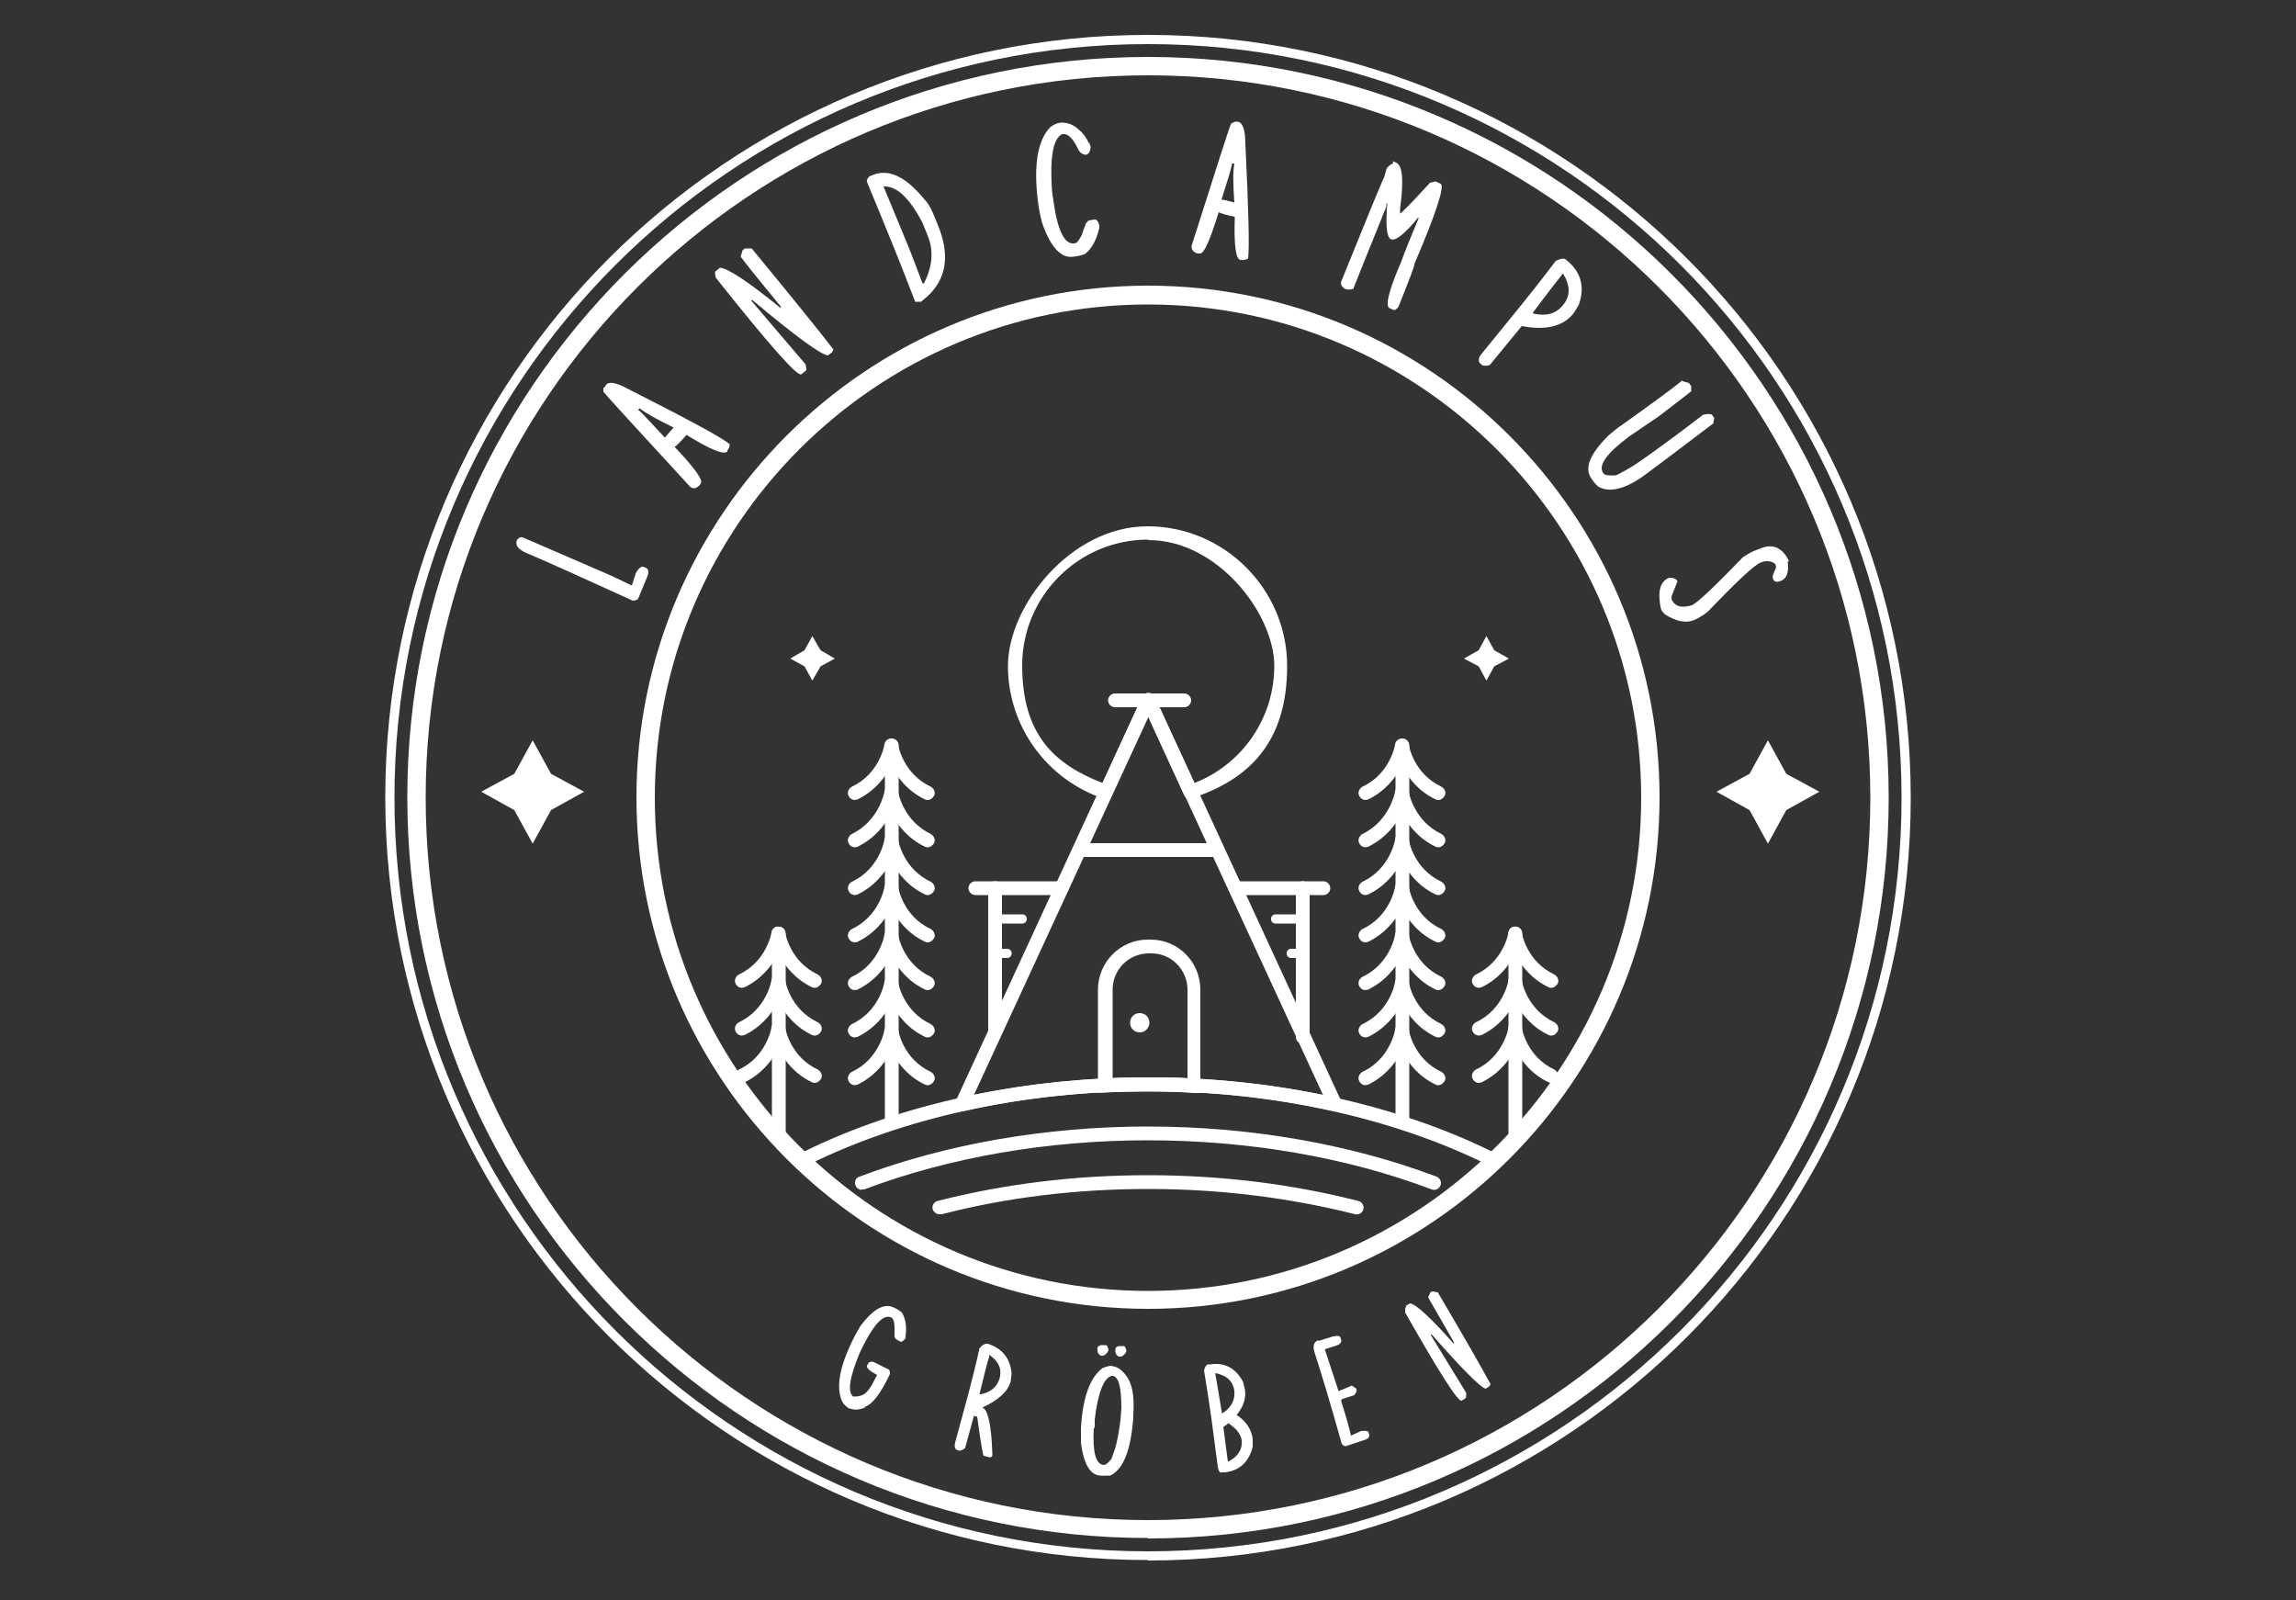 <svg xmlns="http://www.w3.org/2000/svg" id="OBJECTS" viewBox="0 0 500 348.4"><rect x="0" y="0" width="500" height="348.4" fill="#333333" stroke="none"/><defs><style>      .st0 {        fill: #fff;      }    </style></defs><g><g><path class="st0" d="M194.2,245.7c-.8,0-1.5-.7-1.5-1.5v-81.9c0-.8.7-1.5,1.5-1.5s1.5.7,1.5,1.5v81.9c0,.8-.7,1.5-1.5,1.5Z"></path><g><path class="st0" d="M186.2,174.2c-.6,0-1.1-.3-1.4-.9-.4-.7,0-1.6.7-2,6-2.8,7.1-9,7.1-9.2.1-.8.9-1.4,1.7-1.2.8.1,1.4.9,1.2,1.7,0,.3-1.4,7.9-8.8,11.5-.2,0-.4.1-.6.1Z"></path><path class="st0" d="M186.2,184.5c-.6,0-1.1-.3-1.4-.9-.4-.7,0-1.6.7-2,6-2.9,7.1-9.2,7.1-9.2.1-.8.9-1.4,1.7-1.2.8.1,1.4.9,1.2,1.7,0,.3-1.4,7.9-8.8,11.5-.2,0-.4.1-.6.1Z"></path><path class="st0" d="M186.2,194.9c-.6,0-1.1-.3-1.4-.9-.4-.7,0-1.6.7-2,6-2.8,7.1-9,7.1-9.2.1-.8.9-1.4,1.7-1.2.8.1,1.4.9,1.2,1.7,0,.3-1.4,7.9-8.8,11.5-.2,0-.4.1-.6.1Z"></path><path class="st0" d="M186.2,205.2c-.6,0-1.1-.3-1.4-.9-.4-.7,0-1.6.7-2,6-2.8,7.1-9,7.1-9.2.1-.8.9-1.4,1.7-1.2.8.1,1.4.9,1.2,1.7,0,.3-1.4,7.9-8.8,11.5-.2,0-.4.1-.6.1Z"></path><path class="st0" d="M186.2,215.6c-.6,0-1.1-.3-1.4-.9-.4-.7,0-1.6.7-2,6-2.8,7.1-9,7.1-9.2.1-.8.9-1.4,1.7-1.2.8.1,1.4.9,1.2,1.7,0,.3-1.4,7.9-8.8,11.5-.2,0-.4.1-.6.1Z"></path><path class="st0" d="M186.2,225.9c-.6,0-1.1-.3-1.4-.9-.4-.7,0-1.6.7-2,6-2.8,7.1-9,7.1-9.2.1-.8.9-1.4,1.7-1.2.8.1,1.4.9,1.2,1.7,0,.3-1.4,7.9-8.8,11.5-.2,0-.4.1-.6.1Z"></path><path class="st0" d="M186.2,236.3c-.6,0-1.1-.3-1.4-.9-.4-.7,0-1.6.7-2,6-2.8,7.1-9,7.1-9.2.1-.8.9-1.4,1.7-1.2.8.1,1.4.9,1.2,1.7,0,.3-1.4,7.9-8.8,11.5-.2,0-.4.1-.6.1Z"></path></g><g><path class="st0" d="M202.1,174.2c-.2,0-.4,0-.6-.1-7.4-3.5-8.7-11.1-8.8-11.5-.1-.8.4-1.6,1.2-1.7.8-.1,1.6.4,1.7,1.2h0c0,.3,1.1,6.4,7.1,9.2.7.4,1.1,1.3.7,2-.3.5-.8.9-1.4.9Z"></path><path class="st0" d="M202.1,184.5c-.2,0-.4,0-.6-.1-7.4-3.5-8.7-11.1-8.8-11.5-.1-.8.4-1.6,1.2-1.7.8-.1,1.6.4,1.7,1.2,0,.3,1.2,6.4,7.1,9.2.7.4,1.1,1.3.7,2-.3.5-.8.9-1.4.9Z"></path><path class="st0" d="M202.1,194.9c-.2,0-.4,0-.6-.1-7.4-3.5-8.7-11.1-8.8-11.5-.1-.8.4-1.6,1.2-1.7.8-.1,1.6.4,1.7,1.2h0c0,.3,1.1,6.4,7.1,9.2.7.4,1.1,1.3.7,2-.3.5-.8.9-1.4.9Z"></path><path class="st0" d="M202.1,205.2c-.2,0-.4,0-.6-.1-7.4-3.5-8.7-11.1-8.8-11.5-.1-.8.4-1.6,1.2-1.7.8-.1,1.6.4,1.7,1.2h0c0,.3,1.1,6.4,7.1,9.2.7.4,1.1,1.3.7,2-.3.5-.8.9-1.4.9Z"></path><path class="st0" d="M202.1,215.6c-.2,0-.4,0-.6-.1-7.4-3.5-8.7-11.1-8.8-11.5-.1-.8.4-1.6,1.2-1.7.8-.1,1.6.4,1.7,1.2h0c0,.3,1.1,6.4,7.1,9.2.7.4,1.1,1.3.7,2-.3.5-.8.9-1.4.9Z"></path><path class="st0" d="M202.1,225.9c-.2,0-.4,0-.6-.1-7.4-3.5-8.7-11.1-8.8-11.5-.1-.8.4-1.6,1.2-1.7.8-.1,1.6.4,1.7,1.2h0c0,.3,1.1,6.4,7.1,9.2.7.4,1.1,1.3.7,2-.3.5-.8.9-1.4.9Z"></path><path class="st0" d="M202.1,236.3c-.2,0-.4,0-.6-.1-7.4-3.5-8.7-11.1-8.8-11.5-.1-.8.4-1.6,1.2-1.7.8-.1,1.6.4,1.7,1.2h0c0,.3,1.1,6.4,7.1,9.2.7.4,1.1,1.3.7,2-.3.5-.8.9-1.4.9Z"></path></g></g><g><g><path class="st0" d="M169.6,249.8c-.8,0-1.5-.7-1.5-1.5v-45c0-.8.7-1.5,1.5-1.5s1.5.7,1.5,1.5v45c0,.8-.7,1.5-1.5,1.5Z"></path><g><path class="st0" d="M177.5,215.1c-.2,0-.4,0-.6-.1-7.4-3.5-8.7-11.1-8.8-11.5-.1-.8.4-1.6,1.2-1.7.8-.1,1.6.4,1.7,1.2h0c0,.3,1.1,6.4,7.1,9.2.7.4,1.1,1.3.7,2-.3.5-.8.9-1.4.9Z"></path><path class="st0" d="M177.5,225.5c-.2,0-.4,0-.6-.1-7.4-3.5-8.7-11.1-8.8-11.5-.1-.8.4-1.6,1.2-1.7.8-.1,1.6.4,1.7,1.2h0c0,.3,1.1,6.4,7.1,9.2.7.4,1.1,1.3.7,2-.3.5-.8.9-1.4.9Z"></path><path class="st0" d="M177.5,235.8c-.2,0-.4,0-.6-.1-7.4-3.5-8.7-11.1-8.8-11.5-.1-.8.4-1.6,1.2-1.7.8-.1,1.6.4,1.7,1.2h0c0,.3,1.1,6.4,7.1,9.2.7.4,1.1,1.3.7,2-.3.5-.8.9-1.4.9Z"></path></g></g><g><path class="st0" d="M161.6,215.1c-.6,0-1.1-.3-1.4-.9-.4-.7,0-1.6.7-2,6-2.8,7.1-9,7.1-9.2.1-.8.9-1.4,1.7-1.2.8.1,1.4.9,1.2,1.7,0,.3-1.4,7.9-8.8,11.5-.2,0-.4.1-.6.1Z"></path><path class="st0" d="M161.6,225.5c-.6,0-1.1-.3-1.4-.9-.4-.7,0-1.6.7-2,6-2.8,7.1-9,7.1-9.2.1-.8.9-1.4,1.7-1.2.8.1,1.4.9,1.2,1.7,0,.3-1.4,7.9-8.8,11.5-.2,0-.4.1-.6.1Z"></path><path class="st0" d="M161.6,235.8c-.6,0-1.1-.3-1.4-.9-.4-.7,0-1.6.7-2,6-2.8,7.1-9,7.1-9.2.1-.8.9-1.4,1.7-1.2.8.1,1.4.9,1.2,1.7,0,.3-1.4,7.9-8.8,11.5-.2,0-.4.1-.6.1Z"></path></g></g><g><path class="st0" d="M305.4,245.7c-.8,0-1.5-.7-1.5-1.5v-81.9c0-.8.7-1.5,1.5-1.5s1.5.7,1.5,1.5v81.9c0,.8-.7,1.5-1.5,1.5Z"></path><g><path class="st0" d="M313.3,174.2c-.2,0-.4,0-.6-.1-7.4-3.5-8.7-11.1-8.8-11.5-.1-.8.4-1.6,1.2-1.7.8-.1,1.6.4,1.7,1.2h0c0,.3,1.1,6.4,7.1,9.2.7.4,1.1,1.3.7,2-.3.5-.8.9-1.4.9Z"></path><path class="st0" d="M313.3,184.5c-.2,0-.4,0-.6-.1-7.4-3.5-8.7-11.1-8.8-11.5-.1-.8.4-1.6,1.2-1.7.8-.1,1.6.4,1.7,1.2,0,.3,1.2,6.4,7.1,9.2.7.4,1.1,1.3.7,2-.3.5-.8.9-1.4.9Z"></path><path class="st0" d="M313.3,194.9c-.2,0-.4,0-.6-.1-7.4-3.5-8.7-11.1-8.8-11.5-.1-.8.4-1.6,1.2-1.7.8-.1,1.6.4,1.7,1.2h0c0,.3,1.1,6.4,7.1,9.2.7.4,1.1,1.3.7,2-.3.5-.8.9-1.4.9Z"></path><path class="st0" d="M313.3,205.2c-.2,0-.4,0-.6-.1-7.4-3.5-8.7-11.1-8.8-11.5-.1-.8.4-1.6,1.2-1.7.8-.1,1.6.4,1.7,1.2h0c0,.3,1.1,6.4,7.1,9.2.7.4,1.1,1.3.7,2-.3.5-.8.9-1.4.9Z"></path><path class="st0" d="M313.3,215.6c-.2,0-.4,0-.6-.1-7.4-3.5-8.7-11.1-8.8-11.5-.1-.8.4-1.6,1.2-1.7.8-.1,1.6.4,1.7,1.2h0c0,.3,1.1,6.4,7.1,9.2.7.4,1.1,1.3.7,2-.3.5-.8.9-1.4.9Z"></path><path class="st0" d="M313.3,225.9c-.2,0-.4,0-.6-.1-7.4-3.5-8.7-11.1-8.8-11.5-.1-.8.4-1.6,1.2-1.7.8-.1,1.6.4,1.7,1.2h0c0,.3,1.1,6.4,7.1,9.2.7.4,1.1,1.3.7,2-.3.5-.8.9-1.4.9Z"></path><path class="st0" d="M313.3,236.3c-.2,0-.4,0-.6-.1-7.4-3.5-8.7-11.1-8.8-11.5-.1-.8.4-1.6,1.2-1.7.8-.1,1.6.4,1.7,1.2h0c0,.3,1.1,6.4,7.1,9.2.7.4,1.1,1.3.7,2-.3.5-.8.9-1.4.9Z"></path></g><g><path class="st0" d="M297.4,174.2c-.6,0-1.1-.3-1.4-.9-.4-.7,0-1.6.7-2,6-2.8,7.1-9,7.1-9.2.1-.8.9-1.4,1.7-1.2.8.1,1.4.9,1.2,1.7,0,.3-1.4,7.9-8.8,11.5-.2,0-.4.1-.6.1Z"></path><path class="st0" d="M297.4,184.5c-.6,0-1.1-.3-1.4-.9-.4-.7,0-1.6.7-2,6-2.9,7.1-9.2,7.1-9.2.1-.8.9-1.4,1.7-1.2.8.1,1.4.9,1.2,1.7,0,.3-1.4,7.9-8.8,11.5-.2,0-.4.1-.6.1Z"></path><path class="st0" d="M297.4,194.9c-.6,0-1.1-.3-1.4-.9-.4-.7,0-1.6.7-2,6-2.8,7.1-9,7.1-9.2.1-.8.9-1.4,1.7-1.2.8.1,1.4.9,1.2,1.7,0,.3-1.4,7.9-8.8,11.5-.2,0-.4.1-.6.1Z"></path><path class="st0" d="M297.4,205.2c-.6,0-1.1-.3-1.4-.9-.4-.7,0-1.6.7-2,6-2.8,7.1-9,7.1-9.2.1-.8.9-1.4,1.7-1.2.8.1,1.4.9,1.2,1.7,0,.3-1.4,7.9-8.8,11.5-.2,0-.4.1-.6.1Z"></path><path class="st0" d="M297.4,215.6c-.6,0-1.1-.3-1.4-.9-.4-.7,0-1.6.7-2,6-2.8,7.1-9,7.1-9.2.1-.8.9-1.4,1.7-1.2.8.1,1.4.9,1.2,1.7,0,.3-1.4,7.9-8.8,11.5-.2,0-.4.1-.6.1Z"></path><path class="st0" d="M297.4,225.9c-.6,0-1.1-.3-1.4-.9-.4-.7,0-1.6.7-2,6-2.8,7.1-9,7.1-9.2.1-.8.9-1.4,1.7-1.2.8.1,1.4.9,1.2,1.7,0,.3-1.4,7.9-8.8,11.5-.2,0-.4.1-.6.1Z"></path><path class="st0" d="M297.4,236.3c-.6,0-1.1-.3-1.4-.9-.4-.7,0-1.6.7-2,6-2.8,7.1-9,7.1-9.2.1-.8.9-1.4,1.7-1.2.8.1,1.4.9,1.2,1.7,0,.3-1.4,7.9-8.8,11.5-.2,0-.4.1-.6.1Z"></path></g></g><g><g><path class="st0" d="M330,249.8c-.8,0-1.5-.7-1.5-1.5v-45c0-.8.7-1.5,1.5-1.5s1.5.7,1.5,1.5v45c0,.8-.7,1.5-1.5,1.5Z"></path><g><path class="st0" d="M322.1,215.1c-.6,0-1.1-.3-1.4-.9-.4-.7,0-1.6.7-2,6-2.8,7.1-9,7.1-9.2.1-.8.9-1.4,1.7-1.2.8.1,1.4.9,1.2,1.7,0,.3-1.4,7.9-8.8,11.5-.2,0-.4.1-.6.1Z"></path><path class="st0" d="M322.1,225.5c-.6,0-1.1-.3-1.4-.9-.4-.7,0-1.6.7-2,6-2.8,7.1-9,7.1-9.2.1-.8.9-1.4,1.7-1.2.8.1,1.4.9,1.2,1.7,0,.3-1.4,7.9-8.8,11.5-.2,0-.4.1-.6.1Z"></path><path class="st0" d="M322.1,235.8c-.6,0-1.1-.3-1.4-.9-.4-.7,0-1.6.7-2,6-2.8,7.1-9,7.1-9.2.1-.8.9-1.4,1.7-1.2.8.1,1.4.9,1.2,1.7,0,.3-1.4,7.9-8.8,11.5-.2,0-.4.1-.6.1Z"></path></g></g><g><path class="st0" d="M337.9,215.1c-.2,0-.4,0-.6-.1-7.4-3.5-8.7-11.1-8.8-11.5-.1-.8.4-1.6,1.2-1.7.8-.1,1.6.4,1.7,1.2h0c0,.3,1.1,6.4,7.1,9.2.7.4,1.1,1.3.7,2-.3.5-.8.9-1.4.9Z"></path><path class="st0" d="M337.9,225.5c-.2,0-.4,0-.6-.1-7.4-3.5-8.7-11.1-8.8-11.5-.1-.8.4-1.6,1.2-1.7.8-.1,1.6.4,1.7,1.2h0c0,.3,1.1,6.4,7.1,9.2.7.4,1.1,1.3.7,2-.3.5-.8.9-1.4.9Z"></path><path class="st0" d="M337.9,235.8c-.2,0-.4,0-.6-.1-7.4-3.5-8.7-11.1-8.8-11.5-.1-.8.4-1.6,1.2-1.7.8-.1,1.6.4,1.7,1.2h0c0,.3,1.1,6.4,7.1,9.2.7.4,1.1,1.3.7,2-.3.5-.8.9-1.4.9Z"></path></g></g></g><path class="st0" d="M323.9,253.6c-20.8-10.3-47-16-73.9-16s-53.1,5.7-73.9,16l-1.3-2.7c21.2-10.5,47.9-16.3,75.2-16.3s54,5.8,75.2,16.3l-1.3,2.7Z"></path><path class="st0" d="M187.7,259.1c-.6,0-1.2-.4-1.4-1-.3-.8,0-1.6.9-1.9,18.8-7.1,40.6-10.9,62.8-10.9s44,3.8,62.8,10.9c.8.3,1.2,1.2.9,1.9-.3.8-1.2,1.2-1.9.9-18.5-7-39.9-10.7-61.8-10.7s-43.3,3.7-61.8,10.7c-.2,0-.4,0-.5,0Z"></path><path class="st0" d="M204.6,264.4c-.7,0-1.3-.5-1.5-1.1-.2-.8.3-1.6,1.1-1.8,14.5-3.7,29.9-5.6,45.8-5.6s31.2,1.9,45.8,5.6c.8.2,1.3,1,1.1,1.8-.2.8-1,1.3-1.8,1.1-14.3-3.6-29.4-5.5-45-5.5s-30.7,1.8-45,5.5c-.1,0-.2,0-.4,0Z"></path><g><path class="st0" d="M209.6,242c-.6,0-1.1-.3-1.4-.9v-.2c-.3-.4-.3-.9,0-1.3l40.5-87.8c.2-.5.8-.9,1.4-.9s1.1.3,1.4.9l40.5,87.8c.2.4.2.9,0,1.3v.2c-.4.6-1.1,1-1.8.8-12.8-2.9-26.3-4.3-40.1-4.3s-27.3,1.4-40.1,4.3c-.1,0-.2,0-.3,0ZM250.1,234.6c13,0,25.8,1.3,38,3.8l-38-82.3-38,82.3c12.2-2.5,25-3.8,38-3.8Z"></path><path class="st0" d="M240.8,173.9c-.2,0-.3,0-.5,0-12.4-4.2-20.8-15.8-20.8-28.9s13.7-30.4,30.4-30.4,30.4,13.7,30.4,30.4-8.3,24.7-20.7,28.8c-.7.2-1.5,0-1.8-.8l-7.8-17-7.9,17c-.3.5-.8.9-1.4.9ZM250,117.5c-15.1,0-27.4,12.3-27.4,27.4s7,21.5,17.5,25.6l8.6-18.7c.2-.5.8-.9,1.4-.9s1.1.3,1.4.9l8.6,18.7c10.5-4.1,17.4-14.2,17.4-25.5s-12.3-27.4-27.4-27.4Z"></path><path class="st0" d="M261.5,238h-1.6c-3.3-.3-6.7-.3-9.9-.3s-6.1,0-9.3.2h-1.6c0,0,0-22.4,0-22.4,0-6,4.9-10.9,10.8-10.9h.7c6,0,10.8,4.9,10.8,10.9v22.5ZM250.1,234.6c2.8,0,5.6,0,8.5.2v-19.3c0-4.3-3.5-7.9-7.8-7.9h-.6c-4.4,0-7.9,3.5-7.9,7.9v19.3c2.7-.1,5.4-.2,7.9-.2Z"></path><path class="st0" d="M257.9,154h-15.1c-.8,0-1.5-.7-1.5-1.5s.7-1.5,1.5-1.5h15.1c.8,0,1.5.7,1.5,1.5s-.7,1.5-1.5,1.5Z"></path><path class="st0" d="M265.1,186.6h-29.6c-.8,0-1.5-.7-1.5-1.5s.7-1.5,1.5-1.5h29.6c.8,0,1.5.7,1.5,1.5s-.7,1.5-1.5,1.5Z"></path><path class="st0" d="M250.3,222.7c0,1.1-.9,2.1-2.1,2.1s-2.1-.9-2.1-2.1.9-2.1,2.1-2.1,2.1.9,2.1,2.1Z"></path><g><path class="st0" d="M231.2,194.9h-18.8c-.8,0-1.5-.7-1.5-1.5s.7-1.5,1.5-1.5h18.8c.8,0,1.5.7,1.5,1.5s-.7,1.5-1.5,1.5Z"></path><path class="st0" d="M216.7,225.5c-.8,0-1.5-.7-1.5-1.5v-30.6c0-.8.7-1.5,1.5-1.5s1.5.7,1.5,1.5v30.6c0,.8-.7,1.5-1.5,1.5Z"></path><path class="st0" d="M222.6,201.1h-5.9c-.6,0-1-.4-1-1s.4-1,1-1h5.9c.6,0,1,.4,1,1s-.4,1-1,1Z"></path><path class="st0" d="M219.3,208.6h-2.5c-.6,0-1-.4-1-1s.4-1,1-1h2.5c.6,0,1,.4,1,1s-.4,1-1,1Z"></path></g><g><path class="st0" d="M288.2,194.9h-18.8c-.8,0-1.5-.7-1.5-1.5s.7-1.5,1.5-1.5h18.8c.8,0,1.5.7,1.5,1.5s-.7,1.5-1.5,1.5Z"></path><path class="st0" d="M283.7,227.3c-.8,0-1.5-.7-1.5-1.5v-32.4c0-.8.7-1.5,1.5-1.5s1.5.7,1.5,1.5v32.4c0,.8-.7,1.5-1.5,1.5Z"></path><path class="st0" d="M283.7,201.1h-5.9c-.6,0-1-.4-1-1s.4-1,1-1h5.9c.6,0,1,.4,1,1s-.4,1-1,1Z"></path><path class="st0" d="M283.7,208.6h-2.5c-.6,0-1-.4-1-1s.4-1,1-1h2.5c.6,0,1,.4,1,1s-.4,1-1,1Z"></path></g></g><g><polygon class="st0" points="176.9 138.5 178.7 141.6 181.8 143.4 178.7 145.1 176.9 148.2 175.2 145.1 172.1 143.4 175.2 141.6 176.9 138.5"></polygon><polygon class="st0" points="323.7 138.5 325.4 141.6 328.6 143.4 325.4 145.1 323.7 148.2 322 145.1 318.8 143.4 322 141.6 323.7 138.5"></polygon></g><g><path class="st0" d="M112.6,117.6c.4-.6.8-.7,1.2-.6l17.1,7.4c1.5.6,3.8,1.7,6.7,3.1l.9-2.8c.6-1,1.2-1.4,1.5-1.3l.8.3c.5.4.5,1.1.1,2l-1.9,4.6c-.1.3-.5.4-1.2.5-10.3-4.7-18-8.2-23.2-10.4-1.8-.8-2.5-1.7-2-2.9Z"></path><path class="st0" d="M131.6,84.4l.4-.6c.6-.8,2.2-.5,4.8.9,12.8,6.5,20.1,10.4,22.1,12,0,.6-.2,1.1-.5,1.4v.2c-.8.8-3.7-.4-8.9-3.6-1.4,1.6-2.2,2.4-2.6,2.6,4.4,4.6,6.3,7.3,5.7,8l-.3.4c-.7.7-1.4.8-2,.3-11.8-12.8-18.1-19.7-18.9-20.7v-.9ZM139,89.4h.2c.7.6,2.5,2.6,5.6,5.9l.3-.4,1.6-1.8c-3.7-1.8-6.2-3.2-7.4-4.2l-.3.4Z"></path><path class="st0" d="M155.8,59.1l1-.8c1.7.1,6.1,3,13.1,8.7l.2-.2-.6-.7c-4.1-5-6.8-8.3-8.2-10.2l.4-1.4.5-.4h1.5c8.9,10.8,14.8,18.1,17.8,22l-.3.6-.9.7c-1.6-.2-7.1-4.2-16.5-12.1l-.2.2.2.2,11.6,13.6c.2.8.3,1.3,0,1.5l-.9.7c-.8.6-7-6.4-18.6-21-.2-.8-.3-1.3,0-1.5Z"></path><path class="st0" d="M189.3,38.4l.8-.3c3.4-1.4,7.1.3,11.2,5.3.7.7,1.4,1.8,2,3.3l.9,2.2c2.7,6.5,2,11.7-2.2,15.6l-1.4,1.2h-1.3c-3.3-8.6-6-15.2-7.9-19.8l-2.6-6.3c-.1-.3,0-.6.5-1.2ZM192.4,40.6l5.1,12.3c.8,1.9,1.9,4.9,3.4,8.8h.3c1.9-3.7,2.2-7.2.7-10.7l-1.1-2.7c-2.8-5.2-5.5-7.8-8.3-7.7Z"></path><path class="st0" d="M237.2,31.1c.1.2.2.5.3.8,0,.9-.3,1.5-.9,1.8-.9,0-1.5-.5-1.9-1.4-1.1-2.2-2.1-3.2-3.2-3.1h-.2c-2,1-2.7,5.1-2.2,12.4l.3,2.1c.9,6.5,2.4,9.6,4.6,9.3.5,0,1.1-.8,1.7-2.1,0-.3.3-.9.7-2,0-.3.3-.5.7-.9l1.3-.2c.4,0,.8.4,1,1.3v.5c-.6,2.6-1.6,4.5-3.1,5.7-.8.3-1.6.5-2.6.6-2.7.4-5-2.2-6.8-7.5-.3-1.2-.6-2.5-.8-4-1.1-8.2-.2-13.8,2.6-16.7.8-.6,1.5-.9,2.3-1h.2c1.4,0,2.7.5,3.8,1.6.8.6,1.5,1.6,2.1,2.8Z"></path><path class="st0" d="M268.9,26.5h.7c1,.2,1.6,1.8,1.6,4.7.7,14.3.9,22.7.6,25.1-.6.3-1.1.4-1.5.3h-.2c-1-.2-1.4-3.3-1.2-9.4-2-.4-3.2-.8-3.5-1-1.9,6.1-3.2,9.1-4.1,9h-.5c-.9-.3-1.4-.8-1.3-1.7,5.3-16.6,8.1-25.5,8.6-26.6l.8-.4ZM268.3,35.5v.2c-.1.8-.9,3.4-2.3,7.8h.5c0,0,2.3.6,2.3.6-.3-4.1-.3-7,0-8.5h-.5Z"></path><path class="st0" d="M303.3,35.1l.7.3c1.5.6,1.7,4,.9,10,0,.4,0,.8,0,1.1.2,0,2.4-2.2,6.5-6.7l1.2-.3,1.1.5c1,.4-.9,6.3-5.7,17.5.2,0-1,3.2-3.5,9.4-.5.5-.8.7-1,.6l-.9-.4c-1-.4-.2-3.8,2.5-10,.9-2.5,2.2-5.7,3.8-9.5v-.2c0,0-.1,0-.1,0-2.9,3.6-4.9,5.1-5.9,4.7-.9-.4-1.2-3-.8-7.8h-.2c0,0,0,.3,0,.7-4.4,10.9-6.8,16.8-7.2,17.9-.7.2-1.3.2-1.8,0-.8-.5-1.1-1.1-.7-1.9,5.3-13.1,8.4-20.7,9.3-22.6,0-.1.2-.8.5-1.8.7-.7,1.2-1.1,1.4-.9Z"></path><path class="st0" d="M340.7,56.3l.5.4c3.1,2.5,4,5.8,2.6,9.7l-1.1,1.8c-2.3,2.9-6.1,3.8-11.3,2.8l-6.9,8.4c-.2.2-.7.3-1.6.2l-.7-.6c-.3-.5-.2-1.2.4-1.9l8.3-10.2c2.2-2.7,4.8-6,7.9-10.1.9-.4,1.5-.6,1.8-.4ZM340.4,59.5l-.4.5c-.6.8-2.7,3.4-6.2,8.1l.2.2c2.8.6,4.9,0,6.4-1.9,1.6-1.9,1.6-4.2,0-6.8Z"></path><path class="st0" d="M366.4,83l1.4.4.5.7c0,0,0,.4,0,1.1-3.1,2.4-5.4,4.2-7,5.4l-6.6,4.5c-4.9,3.7-6.8,6.3-5.5,8,.3.4,1.2.5,2.6.4.3,0,1.1-.5,2.4-1.2,1.3-.7,3.2-2,5.7-3.8,2.5-1.8,6.2-4.5,11-8.2.9-.2,1.6-.2,1.9,0l.5.7-.2,1.2c-4,3-8.8,6.7-14.6,11-4.3,3.2-7.8,4.2-10.4,2.8-.6-.5-1.1-1.1-1.6-1.9-1.5-2.1-.3-5.2,3.7-9.2.9-.8,2-1.7,3.2-2.5,6.7-4.8,11.1-8,13-9.6Z"></path><path class="st0" d="M389.3,122.3c.3,2.3-.2,3.7-1.5,4.2l-.7.2c-.2,0-.5,0-.9-.4l-.2-.7c0,0,.2-.8.8-2.1l-.2-.7c-.9-.7-2-.8-3.2-.3-1.3.5-5.1,4-11.4,10.6-1.2,1-2.3,1.6-3.3,2-1.7.6-3.7.2-6.1-1.3-.4-.4-.8-.8-.9-1.2-.8-3.8-.2-6,1.8-6.8h.2c.9,0,1.5.4,1.6.8l-1.3,3.3c0,.2,0,.3,0,.5.6,1.6,2.1,2.1,4.4,1.4,1.1-.4,4.8-3.9,11.2-10.5,1.2-.8,2.2-1.3,2.8-1.5l1.3-.5c2.5-.9,4.5,0,5.9,2.9Z"></path></g><path class="st0" d="M250,334.9c-88.9,0-161.3-72.3-161.3-161.3S161.1,12.4,250,12.4s161.3,72.3,161.3,161.3-72.3,161.3-161.3,161.3ZM250,16.4c-86.7,0-157.3,70.5-157.3,157.3s70.5,157.3,157.3,157.3,157.3-70.5,157.3-157.3S336.7,16.4,250,16.4Z"></path><path class="st0" d="M250,285c-61.4,0-111.4-50-111.4-111.4s50-111.4,111.4-111.4,111.4,50,111.4,111.4-50,111.4-111.4,111.4ZM250,66.3c-59.2,0-107.4,48.2-107.4,107.4s48.2,107.4,107.4,107.4,107.4-48.2,107.4-107.4-48.2-107.4-107.4-107.4Z"></path><g><path class="st0" d="M188.5,306.4c-1.2.6-2.3.7-3.4.3h-.2c-.6-.4-1.1-.8-1.5-1.5-1.4-3-.6-7.6,2.4-13.6.5-1.1,1.1-2,1.6-2.9,2.8-3.7,5.2-5,7.2-4,.7.3,1.3.7,1.8,1.1.8,1.3,1.1,3,.8,5.2v.4c-.5.6-.9.9-1.2.7l-.9-.5c-.3-.4-.4-.7-.3-.9,0-.9,0-1.4,0-1.7,0-1.2-.3-1.9-.7-2.1-1.6-.8-3.6,1.2-6,5.9l-.8,1.6c-2.3,5.5-2.8,8.7-1.5,9.7h.2c1,0,1.7-.2,2.3-.6.6-.5,1.1-1.1,1.6-2,.3-.6.7-1.3,1.1-2.1l-1.2-.7c-.8-.6-1.1-1-1-1.3l.3-.6c.4-.4.9-.4,1.6,0l2.8,1.4c.2,0,.3.4.3,1-2,4.2-3.8,6.6-5.4,7.1Z"></path><path class="st0" d="M214.6,292.6h.5c3.1,1,4.9,3.1,5.2,6.5l-.2,1.7c-.6,2.2-2.7,4.1-6.2,5.7,1.2.3,2,3.7,2.2,10v.5c-.2.3-.4.4-.7.3l-1.2-.3c-.2-.4-.7-3.3-1.4-8.5l-.7-.2-1.9,6.9c0,.2-.5.5-1.2.7l-.7-.2c-.4-.3-.5-.8-.3-1.6l2.8-10.3c.7-2.7,1.6-6.1,2.5-10.2.5-.6.9-.9,1.2-.9ZM215.4,295v.5c-.3.8-1,3.5-2.1,8.1h.2c2.3-.4,3.6-1.6,4.2-3.5.5-2-.2-3.7-2.3-5.1Z"></path><path class="st0" d="M242.2,297.5h.2c1.1.2,2,.9,2.8,2,1.3,1.6,1.9,4.4,1.6,8.5v.6c-.5,7-2.1,11.3-5,12.7-.7,0-1.4.1-2.2,0-2.2-.1-3.6-2.5-4.2-7.1,0-1,0-2.1,0-3.3.4-6.7,2-11,4.7-13,.7-.3,1.4-.5,2-.5ZM238.2,310.9c-.3,5.3.4,8,2.2,8.1.4,0,1-.5,1.7-1.4,0-.2.3-.9.7-2.1.4-1.2.8-3.2,1.2-6.2l.2-2.7c0-4.5-.6-6.9-1.9-7h-.2c-1.7.4-3,3.6-3.7,9.5v1.8ZM239.6,292.9h1.2c.3,0,.5.5.6,1.1-.2.6-.6.9-1.1,1.2h-.6c-.5-.3-.8-.8-.7-1.5v-.2c0-.2.2-.4.7-.6ZM243.5,293.1h1.2c.3,0,.5.5.6,1.1-.2.6-.6.9-1.1,1.2h-.6c-.5-.3-.8-.8-.7-1.5v-.2c0-.2.2-.4.7-.6Z"></path><path class="st0" d="M266.1,320.7c-.5,0-.8-.5-.9-1.3l-1.4-10.6c-.4-2.8-.9-6.2-1.6-10.4.2-.8.5-1.2.8-1.3h.5c3.2-.5,5.6.8,7.2,3.8l.4,1.6c.3,2-.3,3.8-1.8,5.6,2.1,1.4,3.2,3.1,3.5,5.2v1.7c-.8,3.3-2.8,5.2-6,5.6h-.8ZM264.7,299v.5c.2.8.6,3.5,1.4,8.2h.2c1.9-1.3,2.7-2.9,2.5-4.9-.3-2-1.6-3.3-4.1-3.8ZM267.5,309.9c-.3.3-.7.6-1.1.8l1,7.6h0c2.2-1.1,3.2-2.7,3-4.7-.2-1.3-1.1-2.5-2.9-3.7Z"></path><path class="st0" d="M287.1,292l3.2-1c.9-.2,1.5-.1,1.6.2l.2.7c0,.5-.4.9-1.1,1.1l-2.5.8,3,9.1c0,0,1.1-.4,2.9-1.2l1,.7v.2c.1.2,0,.6-.5,1.2l-2.5.8c-.3.1-.4.3-.3.6l.5,1.6c.4,1.3,1,3.2,1.6,5.8l2.2-1c1-.1,1.5,0,1.6.2l.2.7c0,.5-.4.9-1.2,1.1l-3.9,1.3c-.2,0-.5,0-.9-.5-2.5-8.9-4.5-15.5-5.9-19.8-.5-1.5-.2-2.5.9-2.8Z"></path><path class="st0" d="M306.2,284.3l.9-.5c1.4.3,4.5,3.2,9.4,8.7h.2c0-.1-.4-.8-.4-.8-2.6-4.5-4.4-7.6-5.3-9.2l.5-1.1.4-.2,1.2.2c5.8,9.8,9.6,16.5,11.5,20l-.3.5-.8.5c-1.2-.4-5.1-4.3-11.7-11.8h-.2c0,.1.1.3.1.3l7.6,12.4c0,.7,0,1.1-.2,1.2l-.8.5c-.7.4-4.8-6-12.3-19.2,0-.7,0-1.1.2-1.2Z"></path></g><g><polygon class="st0" points="116 161.2 120 168.5 127.2 172.4 120 176.4 116 183.7 112 176.4 104.8 172.4 112 168.5 116 161.2"></polygon><polygon class="st0" points="385 161.2 389 168.5 396.2 172.4 389 176.4 385 183.7 381 176.4 373.8 172.4 381 168.5 385 161.2"></polygon></g><path class="st0" d="M250,339.7c-91.6,0-166.1-74.5-166.1-166.1S158.4,7.6,250,7.6s166.1,74.5,166.1,166.1-74.5,166.1-166.1,166.1ZM250,9.6c-90.5,0-164.1,73.6-164.1,164.1s73.6,164.1,164.1,164.1,164.1-73.6,164.1-164.1S340.5,9.6,250,9.6Z"></path></svg>